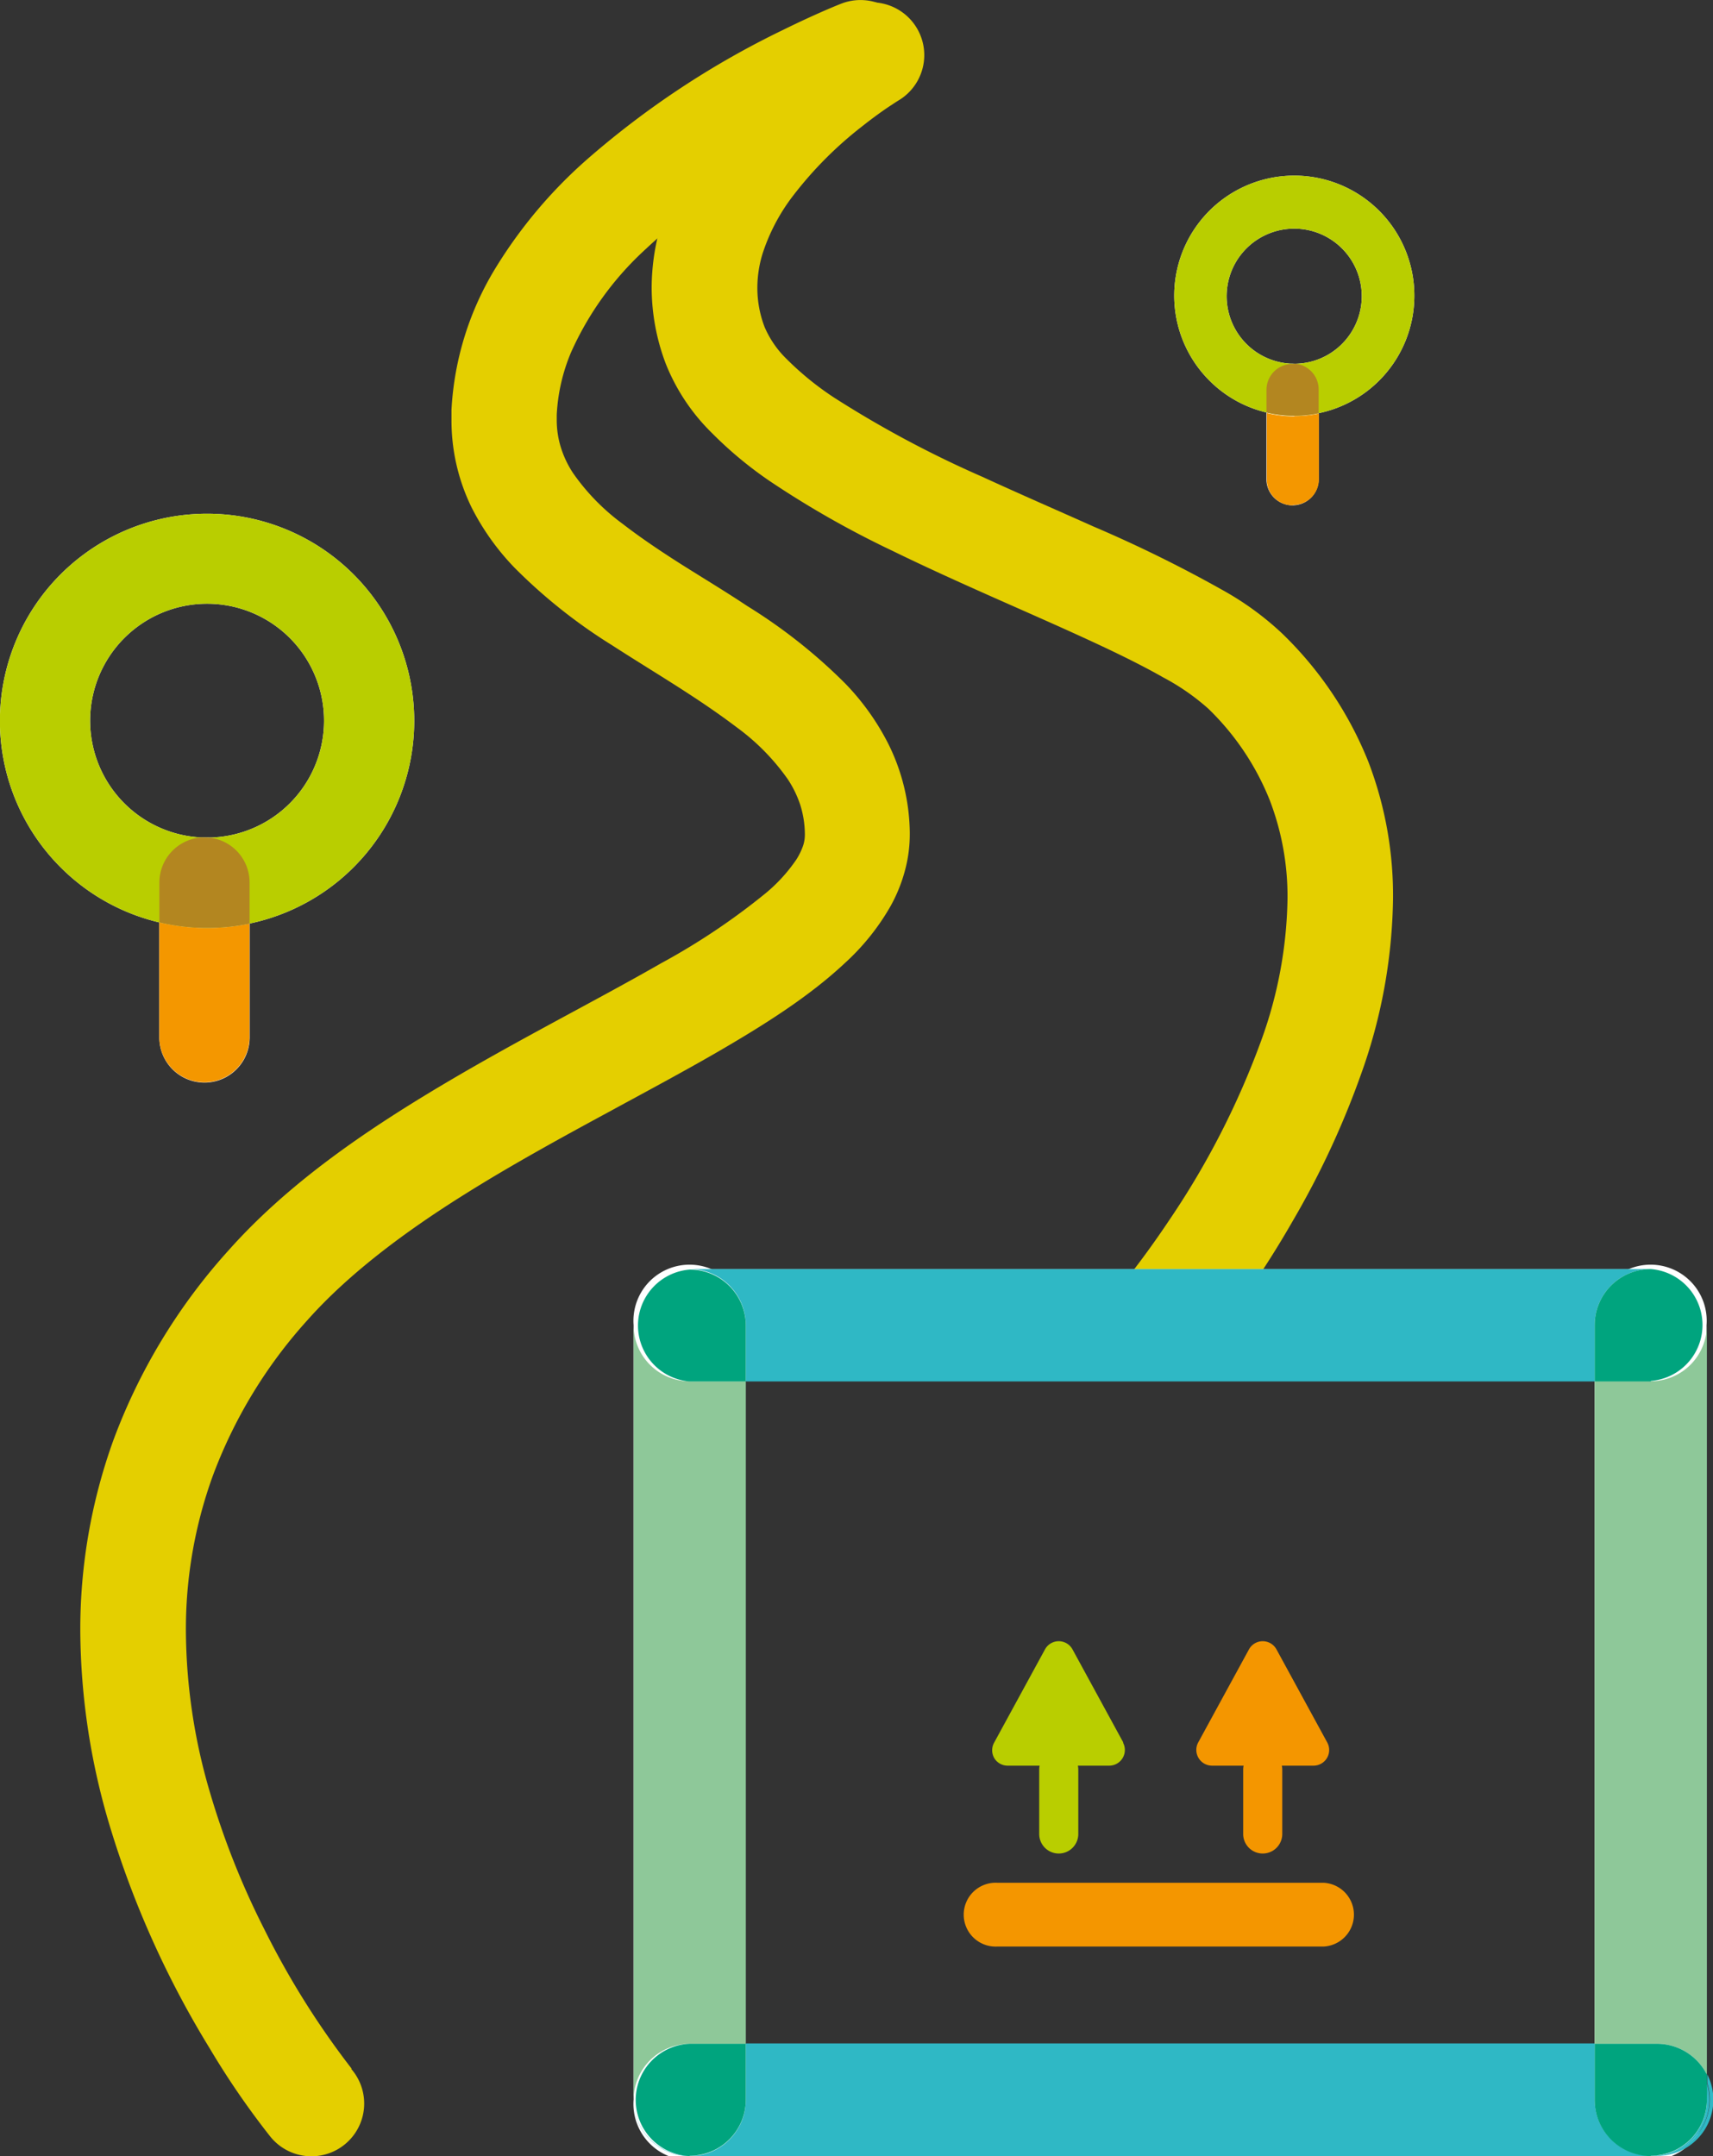 <svg xmlns="http://www.w3.org/2000/svg" viewBox="0 0 199.04 250.56"><rect x="0" y="0" width="199.04" height="250.56" fill="#333333" stroke="none"/><title>Element 1</title><g id="Ebene_2" data-name="Ebene 2"><g id="Ebene_1-2" data-name="Ebene 1"><path d="M40.84,240.4l-2.72,2.24,2.73-2.24h0l-2.72,2.24,2.73-2.24-.05-.06a96.92,96.92,0,0,1-10.14-16.22,93.05,93.05,0,0,1-6.31-15.94,67.4,67.4,0,0,1-2.76-18.6,52.25,52.25,0,0,1,3.1-18,56.12,56.12,0,0,1,11-18.14c4.73-5.33,11.21-10.22,18.36-14.69,5.36-3.36,11.08-6.5,16.68-9.53,4.19-2.28,8.32-4.49,12.2-6.72,5.82-3.36,11.07-6.68,15.23-10.58a27.1,27.1,0,0,0,5.28-6.57,18.06,18.06,0,0,0,1.65-4,16.17,16.17,0,0,0,.61-4.4v-.23h0a23.67,23.67,0,0,0-2.5-10.29,28.76,28.76,0,0,0-5-7,62.45,62.45,0,0,0-11.38-9c-3-2-6-3.76-8.76-5.55-2.07-1.34-4-2.67-5.72-4a25.17,25.17,0,0,1-5.79-5.94A11.82,11.82,0,0,1,65.17,52a10.69,10.69,0,0,1-.48-3.24c0-.19,0-.37,0-.56h0a21.37,21.37,0,0,1,1.66-7.25,36.25,36.25,0,0,1,8.35-11.7,81.86,81.86,0,0,1,18-12.84c2.77-1.5,5.19-2.65,6.89-3.41.85-.39,1.52-.67,2-.86l.5-.2.11-.05h0l-.52-1.34.51,1.34h0l-.52-1.34.51,1.34A6.13,6.13,0,0,0,97.79.41C97.65.46,95,1.5,91,3.47a102.14,102.14,0,0,0-22.9,15.15A55.09,55.09,0,0,0,57.56,31.18a35.17,35.17,0,0,0-5.1,16.44h0c0,.38,0,.75,0,1.12A23,23,0,0,0,54.81,59a28.73,28.73,0,0,0,5,7,62.21,62.21,0,0,0,11.33,9c3,1.94,6,3.75,8.76,5.55,2.08,1.35,4,2.68,5.74,4a25.87,25.87,0,0,1,5.89,6,12.44,12.44,0,0,1,1.46,3,11.63,11.63,0,0,1,.53,3.34h0V97a4.05,4.05,0,0,1-.22,1.32,7.7,7.7,0,0,1-.77,1.57,18.8,18.8,0,0,1-3.55,3.9,78.49,78.49,0,0,1-12.18,8.16c-7.52,4.32-16.67,8.92-25.62,14.26S33.41,137.6,26.57,145.29a68.28,68.28,0,0,0-13.4,22.09,64.69,64.69,0,0,0-3.84,22.2,80.18,80.18,0,0,0,3.48,22.8A110.4,110.4,0,0,0,24.34,238a94.5,94.5,0,0,0,7,10.21,6.13,6.13,0,1,0,9.46-7.79Z" style="fill:#e4cf00"/><path d="M138.78,158.34a115.62,115.62,0,0,0,11.47-16.52,100.08,100.08,0,0,0,7.9-17,62.57,62.57,0,0,0,3.71-20.32A43.43,43.43,0,0,0,159,88.54,42.84,42.84,0,0,0,149,73.64a34.47,34.47,0,0,0-6.65-4.9,154.12,154.12,0,0,0-15.31-7.56c-4.22-1.89-8.62-3.8-12.9-5.77A124.48,124.48,0,0,1,97,46.26a34.62,34.62,0,0,1-5.61-4.55A11.5,11.5,0,0,1,88.84,38,12.67,12.67,0,0,1,88,33.42a13.58,13.58,0,0,1,.58-3.86,22.3,22.3,0,0,1,3.53-6.76,44.41,44.41,0,0,1,8.08-8.13c1.26-1,2.36-1.78,3.12-2.29l.87-.57.21-.13,0,0h0l-2-3.27,2,3.27h0l-2-3.27,2,3.27A6.13,6.13,0,1,0,98.13,1.13,61.45,61.45,0,0,0,87.24,9.76a45.13,45.13,0,0,0-7.71,9.93,31.83,31.83,0,0,0-2.72,6.39,25.89,25.89,0,0,0-1.09,7.34,25,25,0,0,0,1.65,8.88,23.37,23.37,0,0,0,5.33,8,45.53,45.53,0,0,0,6.67,5.56A110.42,110.42,0,0,0,103.67,64c7.65,3.74,15.74,7.11,22.55,10.25,3.4,1.56,6.48,3.07,8.95,4.48a26.3,26.3,0,0,1,5.22,3.62A30.54,30.54,0,0,1,147.54,93a31.18,31.18,0,0,1,2.06,11.46,50.28,50.28,0,0,1-3,16.31,95.06,95.06,0,0,1-10.69,20.95c-1.8,2.7-3.42,4.88-4.58,6.37-.57.74-1,1.31-1.35,1.69l-.34.41-.08.09v0l1.15,1-1.15-1h0l1.15,1-1.15-1a6.13,6.13,0,0,0,9.26,8" style="fill:#e4cf00"/><path d="M24.09,102.59v5.25a24.07,24.07,0,1,0-17-7,24,24,0,0,0,17,7V97.34a13.59,13.59,0,1,1,9.6-4,13.59,13.59,0,0,1-9.6,4v5.25" style="fill:#fff"/><path d="M18.51,102.56v18a5.25,5.25,0,0,0,10.5,0v-18a5.25,5.25,0,0,0-10.5,0" style="fill:#fff"/><path d="M24.09,102.59v5.25a24.07,24.07,0,1,0-17-7,24,24,0,0,0,17,7V97.34a13.59,13.59,0,1,1,9.6-4,13.59,13.59,0,0,1-9.6,4v5.25" style="fill:#b9ce00"/><path d="M23.76,125.78a5.25,5.25,0,0,1-5.25-5.25V107.19a23.79,23.79,0,0,0,5.57.65h0V97.34l-.67,0h.34a4.71,4.71,0,0,1,.53,0h-.2v10.5h0a24.12,24.12,0,0,0,4.91-.5v13.19a5.25,5.25,0,0,1-5.25,5.25" style="fill:#f49700"/><path d="M24.1,107.84h0V97.34h.2A5.24,5.24,0,0,1,29,102.56v4.78h0a24.12,24.12,0,0,1-4.91.5m0,0a23.79,23.79,0,0,1-5.57-.65v-4.63a5.25,5.25,0,0,1,4.91-5.24l.67,0v10.5h0" style="fill:#b38620"/><path d="M150.38,45.31v3a13.95,13.95,0,1,0-9.85-4.08,13.88,13.88,0,0,0,9.85,4.08V42.27a7.85,7.85,0,1,1,5.55-2.3,7.8,7.8,0,0,1-5.55,2.3v3" style="fill:#fff"/><path d="M147.15,45.3V55.69a3,3,0,1,0,6.07,0V45.3a3,3,0,1,0-6.07,0" style="fill:#fff"/><path d="M150.38,45.31v3a13.95,13.95,0,1,0-9.85-4.08,13.88,13.88,0,0,0,9.85,4.08V42.27a7.85,7.85,0,1,1,5.55-2.3,7.8,7.8,0,0,1-5.55,2.3v3" style="fill:#b9ce00"/><path d="M150.19,58.73a3,3,0,0,1-3-3V48a13.65,13.65,0,0,0,3.22.38h0V42.27h0v6.08h0a13.89,13.89,0,0,0,2.84-.29v7.63a3,3,0,0,1-3,3" style="fill:#f49700"/><path d="M150.38,48.35h0V42.27h.11a3,3,0,0,1,2.73,3v2.76h0a13.89,13.89,0,0,1-2.84.29m0,0a13.65,13.65,0,0,1-3.22-.38V45.3a3,3,0,0,1,2.84-3h.39v6.08h0" style="fill:#b38620"/><path d="M192.1,237.51h-112a6.53,6.53,0,0,0,0,13.05h112a6.53,6.53,0,0,0,0-13.05" style="fill:#fff"/><path d="M185.29,154v90a6.52,6.52,0,1,0,13,0V154a6.52,6.52,0,1,0-13,0" style="fill:#fff"/><path d="M73.62,154v90a6.52,6.52,0,1,0,13,0V154a6.52,6.52,0,1,0-13,0" style="fill:#fff"/><path d="M191.81,147.5H80.14a6.52,6.52,0,0,0,0,13H191.81a6.52,6.52,0,0,0,0-13" style="fill:#fff"/><path d="M73.62,244h0V154h0a6.52,6.52,0,0,0,6.52,6.52h6.52v77H80.14A6.52,6.52,0,0,0,73.62,244" style="fill:#8ec899"/><path d="M185.29,160.54H86.66V154a6.52,6.52,0,0,0-6.52-6.52H191.81a6.52,6.52,0,0,0-6.52,6.52v6.52" style="fill:#2fb8c5"/><path d="M86.66,160.54H80.14a6.52,6.52,0,0,1,0-13h0A6.52,6.52,0,0,1,86.66,154v6.52" style="fill:#00a47e"/><path d="M198.33,241.09a6.52,6.52,0,0,0-5.82-3.58h-7.22v-77h6.52a6.52,6.52,0,0,0,6.52-6.52h0a6.52,6.52,0,0,0-6.52-6.52,6.52,6.52,0,0,1,6.52,6.52v87.07" style="fill:#8ec899"/><path d="M191.81,160.54h-6.52V154a6.52,6.52,0,0,1,6.52-6.52h0a6.52,6.52,0,0,1,0,13" style="fill:#00a47e"/><path d="M153.8,218.8H115.88a3.71,3.71,0,1,0,0,7.41H153.8a3.71,3.71,0,0,0,0-7.41" style="fill:#f49600"/><path d="M120.75,205.66v7.47a2.27,2.27,0,0,0,4.54,0v-7.47a2.27,2.27,0,1,0-4.54,0" style="fill:#b9ce00"/><path d="M144.45,205.66v7.47a2.27,2.27,0,0,0,4.54,0v-7.47a2.27,2.27,0,1,0-4.54,0" style="fill:#f49600"/><polygon points="128.92 203.37 123.02 192.55 117.12 203.37 128.92 203.37 128.92 203.37" style="fill:#b9ce00"/><path d="M128.92,203.37l1.6-.87-5.9-10.82a1.82,1.82,0,0,0-3.2,0l-5.9,10.82a1.83,1.83,0,0,0,0,1.8,1.81,1.81,0,0,0,1.56.89h11.8a1.82,1.82,0,0,0,1.6-2.69l-1.6.87v-1.82h-8.74l2.84-5.21,4.31,7.9,1.59-.87v0Z" style="fill:#b9ce00"/><polygon points="152.62 203.37 146.72 192.55 140.82 203.37 152.62 203.37 152.62 203.37" style="fill:#f49600"/><path d="M152.62,203.37l1.6-.87-5.9-10.82a1.82,1.82,0,0,0-3.2,0l-5.9,10.82a1.83,1.83,0,0,0,1.6,2.69h11.8a1.82,1.82,0,0,0,1.6-2.69l-1.6.87v-1.82h-8.74l2.84-5.21,4.31,7.9,1.59-.87v0Z" style="fill:#f49600"/><path d="M192.51,250.56H80.14A6.52,6.52,0,0,1,73.62,244h0a6.52,6.52,0,0,0,6.52,6.52h112a6.53,6.53,0,0,0,6.23-8.46v-1a6.51,6.51,0,0,1-5.82,9.47" style="fill:#2fb8c5"/><path d="M192.1,250.56h-.29a6.52,6.52,0,0,0,6.52-6.52V242.1a6.53,6.53,0,0,1-6.23,8.46m-.29,0H80.14A6.52,6.52,0,0,0,86.66,244v-6.53h98.63V244h0a6.52,6.52,0,0,0,6.52,6.52" style="fill:#2fb8c5"/><path d="M80.14,250.56a6.53,6.53,0,0,1,0-13.05h6.52V244a6.52,6.52,0,0,1-6.52,6.52h0" style="fill:#00a47e"/><path d="M191.81,250.56a6.52,6.52,0,0,1-6.52-6.52v-6.53h7.22a6.52,6.52,0,0,1,5.82,3.58V244a6.52,6.52,0,0,1-6.52,6.52h0" style="fill:#00a47e"/></g></g></svg>